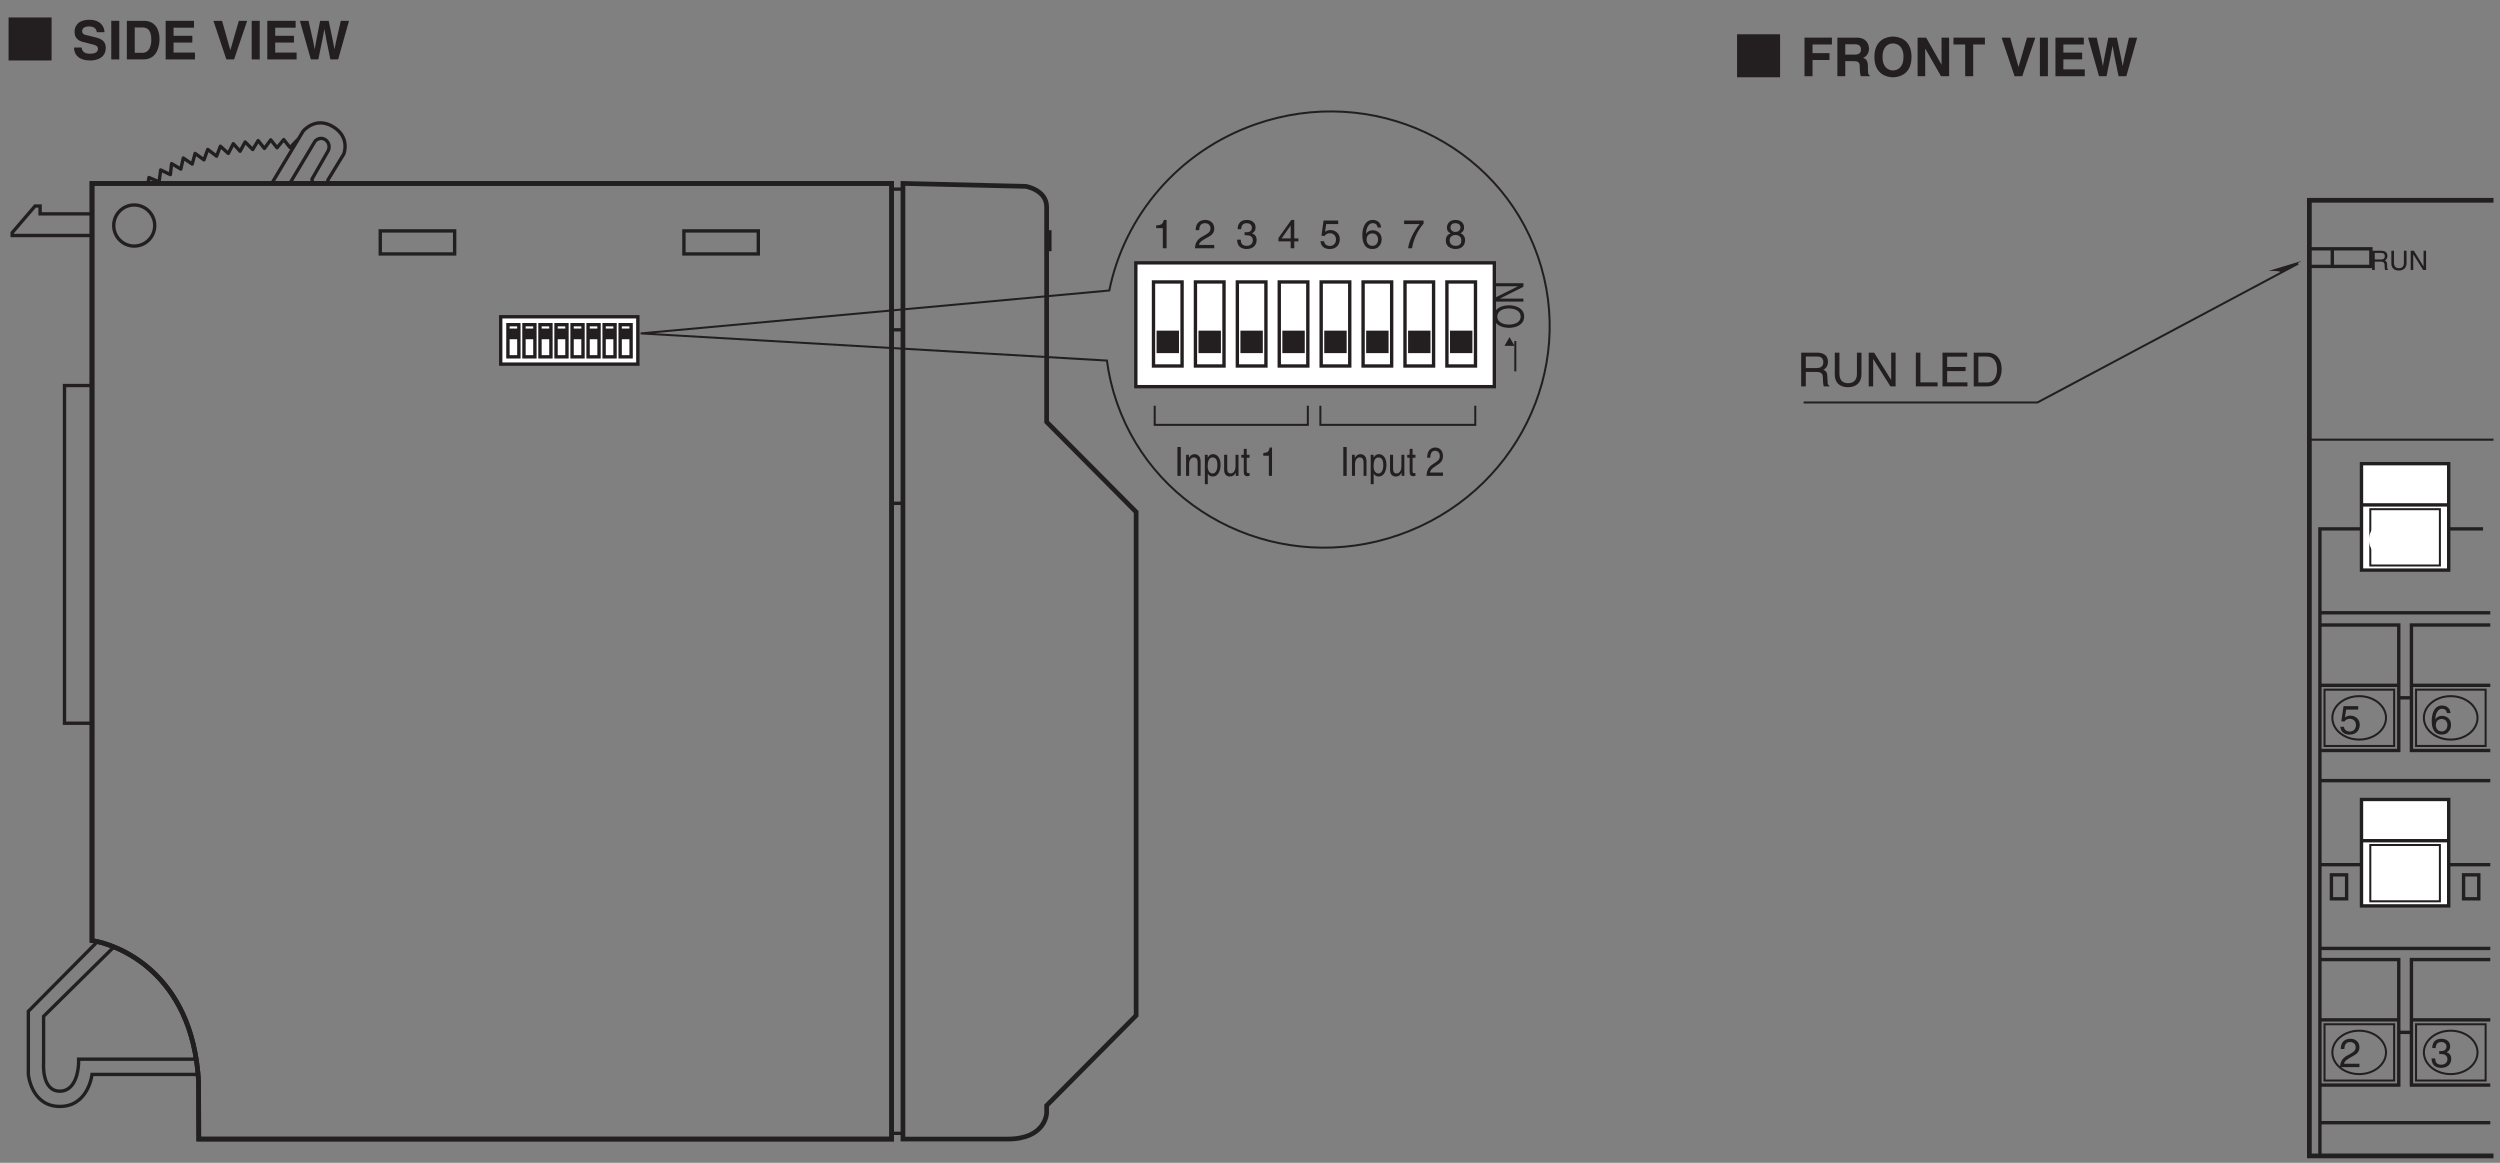 <?xml version="1.0" encoding="UTF-8"?>
<svg xmlns="http://www.w3.org/2000/svg" xmlns:xlink="http://www.w3.org/1999/xlink" width="370.51pt" height="172.33pt" viewBox="0 0 370.51 172.33" version="1.2">
<rect x="0" y="0" width="370.51" height="172.33" fill="#808080" stroke="none"/>
<defs>
<g>
<symbol overflow="visible" id="glyph0-0">
<path style="stroke:none;" d="M 0 0 L 2 0 L 2 -2.797 L 0 -2.797 Z M 1 -1.578 L 0.312 -2.594 L 1.672 -2.594 Z M 1.109 -1.391 L 1.797 -2.406 L 1.797 -0.375 Z M 0.312 -0.203 L 1 -1.219 L 1.672 -0.203 Z M 0.203 -2.406 L 0.875 -1.391 L 0.203 -0.375 Z M 0.203 -2.406 "/>
</symbol>
<symbol overflow="visible" id="glyph0-1">
<path style="stroke:none;" d="M 0.734 -1.234 L 1.672 -1.234 C 2.141 -1.234 2.188 -0.953 2.188 -0.719 C 2.188 -0.609 2.203 -0.172 2.25 0 L 2.719 0 L 2.719 -0.062 C 2.609 -0.125 2.578 -0.188 2.578 -0.344 L 2.562 -0.875 C 2.547 -1.266 2.375 -1.344 2.219 -1.406 C 2.406 -1.516 2.609 -1.672 2.609 -2.094 C 2.609 -2.703 2.141 -2.859 1.672 -2.859 L 0.344 -2.859 L 0.344 0 L 0.734 0 Z M 0.734 -2.531 L 1.703 -2.531 C 1.891 -2.531 2.219 -2.5 2.219 -2.047 C 2.219 -1.625 1.922 -1.562 1.641 -1.562 L 0.734 -1.562 Z M 0.734 -2.531 "/>
</symbol>
<symbol overflow="visible" id="glyph0-2">
<path style="stroke:none;" d="M 2.172 -2.859 L 2.172 -1.047 C 2.172 -0.438 1.781 -0.266 1.422 -0.266 C 1.078 -0.266 0.703 -0.438 0.703 -1.062 L 0.703 -2.859 L 0.312 -2.859 L 0.312 -0.953 C 0.312 -0.422 0.641 0.078 1.422 0.078 C 2.203 0.078 2.562 -0.422 2.562 -1 L 2.562 -2.859 Z M 2.172 -2.859 "/>
</symbol>
<symbol overflow="visible" id="glyph0-3">
<path style="stroke:none;" d="M 2.203 -0.547 L 2.188 -0.547 L 0.766 -2.859 L 0.297 -2.859 L 0.297 0 L 0.672 0 L 0.672 -2.312 L 0.688 -2.312 L 2.141 0 L 2.578 0 L 2.578 -2.859 L 2.203 -2.859 Z M 2.203 -0.547 "/>
</symbol>
<symbol overflow="visible" id="glyph1-0">
<path style="stroke:none;" d="M 0 0 L 2.984 0 L 2.984 -4.172 L 0 -4.172 Z M 1.5 -2.359 L 0.484 -3.875 L 2.516 -3.875 Z M 1.672 -2.094 L 2.688 -3.609 L 2.688 -0.562 Z M 0.484 -0.297 L 1.5 -1.828 L 2.516 -0.297 Z M 0.297 -3.609 L 1.312 -2.094 L 0.297 -0.562 Z M 0.297 -3.609 "/>
</symbol>
<symbol overflow="visible" id="glyph1-1">
<path style="stroke:none;" d="M 1.344 -1.938 C 1.422 -1.938 1.5 -1.938 1.578 -1.938 C 1.938 -1.938 2.562 -1.875 2.562 -1.172 C 2.562 -0.688 2.188 -0.359 1.641 -0.359 C 0.859 -0.359 0.766 -0.891 0.75 -1.281 L 0.203 -1.281 C 0.234 -0.797 0.359 -0.312 0.828 -0.078 C 1.031 0.031 1.297 0.109 1.609 0.109 C 2.688 0.109 3.125 -0.547 3.125 -1.234 C 3.125 -1.797 2.828 -2.078 2.422 -2.219 C 2.656 -2.297 2.969 -2.547 2.969 -3.094 C 2.969 -3.734 2.484 -4.203 1.656 -4.203 C 0.562 -4.203 0.312 -3.438 0.312 -2.828 L 0.812 -2.828 C 0.844 -3.109 0.891 -3.719 1.641 -3.719 C 2.266 -3.719 2.422 -3.312 2.422 -3.062 C 2.422 -2.531 2.016 -2.375 1.609 -2.375 C 1.531 -2.375 1.438 -2.375 1.344 -2.391 Z M 1.344 -1.938 "/>
</symbol>
<symbol overflow="visible" id="glyph1-2">
<path style="stroke:none;" d="M 0.797 -2.688 C 0.812 -2.984 0.844 -3.719 1.641 -3.719 C 2.25 -3.719 2.469 -3.297 2.469 -2.969 C 2.469 -2.422 2.141 -2.25 1.703 -1.984 L 1.141 -1.672 C 0.578 -1.344 0.188 -0.875 0.156 0 L 3.031 0 L 3.031 -0.5 L 0.75 -0.5 C 0.766 -0.656 0.891 -0.984 1.469 -1.297 L 1.906 -1.547 C 2.531 -1.875 3.031 -2.188 3.031 -2.938 C 3.031 -3.719 2.453 -4.203 1.719 -4.203 C 1.266 -4.203 0.266 -4.062 0.266 -2.688 Z M 0.797 -2.688 "/>
</symbol>
<symbol overflow="visible" id="glyph1-3">
<path style="stroke:none;" d="M 3.016 -3.078 C 2.953 -3.938 2.266 -4.203 1.781 -4.203 C 0.531 -4.203 0.234 -2.875 0.234 -1.953 C 0.234 -1.406 0.297 -0.891 0.547 -0.5 C 0.844 -0.031 1.312 0.109 1.641 0.109 C 2.219 0.109 2.484 -0.047 2.703 -0.297 C 2.984 -0.609 3.094 -0.906 3.094 -1.344 C 3.094 -2.344 2.297 -2.672 1.781 -2.672 C 1.203 -2.672 0.922 -2.391 0.781 -2.156 L 0.766 -2.172 C 0.766 -2.609 0.953 -3.719 1.766 -3.719 C 2.219 -3.719 2.422 -3.453 2.5 -3.078 Z M 0.844 -1.297 C 0.844 -1.781 1.125 -2.203 1.703 -2.203 C 2.359 -2.203 2.562 -1.688 2.562 -1.312 C 2.562 -0.75 2.234 -0.359 1.734 -0.359 C 1.109 -0.359 0.844 -0.844 0.844 -1.297 Z M 0.844 -1.297 "/>
</symbol>
<symbol overflow="visible" id="glyph1-4">
<path style="stroke:none;" d="M 1.062 -3.594 L 2.844 -3.594 L 2.844 -4.109 L 0.672 -4.109 L 0.344 -1.859 L 0.797 -1.828 C 1 -2.094 1.281 -2.234 1.578 -2.234 C 2.094 -2.234 2.516 -1.906 2.516 -1.297 C 2.516 -0.781 2.172 -0.344 1.625 -0.344 C 1.156 -0.344 0.797 -0.562 0.734 -1.047 L 0.188 -1.047 C 0.297 -0.109 1 0.109 1.547 0.109 C 2.859 0.109 3.078 -0.891 3.078 -1.359 C 3.078 -2.219 2.375 -2.703 1.688 -2.703 C 1.312 -2.703 1.062 -2.578 0.875 -2.438 Z M 1.062 -3.594 "/>
</symbol>
<symbol overflow="visible" id="glyph2-0">
<path style="stroke:none;" d="M 0 0 L 3.5 0 L 3.5 -4.875 L 0 -4.875 Z M 1.75 -2.75 L 0.562 -4.531 L 2.938 -4.531 Z M 1.953 -2.438 L 3.141 -4.219 L 3.141 -0.656 Z M 0.562 -0.344 L 1.75 -2.125 L 2.938 -0.344 Z M 0.344 -4.219 L 1.531 -2.438 L 0.344 -0.656 Z M 0.344 -4.219 "/>
</symbol>
<symbol overflow="visible" id="glyph2-1">
<path style="stroke:none;" d="M 1.297 -2.141 L 2.938 -2.141 C 3.75 -2.141 3.828 -1.672 3.828 -1.25 C 3.828 -1.062 3.844 -0.312 3.953 0 L 4.781 0 L 4.781 -0.109 C 4.562 -0.234 4.531 -0.328 4.531 -0.609 L 4.484 -1.516 C 4.453 -2.219 4.172 -2.344 3.891 -2.453 C 4.203 -2.641 4.578 -2.922 4.578 -3.656 C 4.578 -4.719 3.75 -5 2.938 -5 L 0.609 -5 L 0.609 0 L 1.297 0 Z M 1.297 -4.422 L 2.984 -4.422 C 3.312 -4.422 3.891 -4.359 3.891 -3.594 C 3.891 -2.844 3.359 -2.719 2.859 -2.719 L 1.297 -2.719 Z M 1.297 -4.422 "/>
</symbol>
<symbol overflow="visible" id="glyph2-2">
<path style="stroke:none;" d="M 3.828 -5 L 3.828 -1.844 C 3.828 -0.75 3.125 -0.469 2.5 -0.469 C 1.891 -0.469 1.234 -0.766 1.234 -1.859 L 1.234 -5 L 0.547 -5 L 0.547 -1.672 C 0.547 -0.734 1.125 0.125 2.484 0.125 C 3.859 0.125 4.5 -0.734 4.5 -1.75 L 4.5 -5 Z M 3.828 -5 "/>
</symbol>
<symbol overflow="visible" id="glyph2-3">
<path style="stroke:none;" d="M 3.859 -0.969 L 3.844 -0.969 L 1.328 -5 L 0.531 -5 L 0.531 0 L 1.188 0 L 1.188 -4.047 L 1.203 -4.047 L 3.75 0 L 4.516 0 L 4.516 -5 L 3.859 -5 Z M 3.859 -0.969 "/>
</symbol>
<symbol overflow="visible" id="glyph2-4">
<path style="stroke:none;" d=""/>
</symbol>
<symbol overflow="visible" id="glyph2-5">
<path style="stroke:none;" d="M 1.203 -5 L 0.531 -5 L 0.531 0 L 3.75 0 L 3.75 -0.594 L 1.203 -0.594 Z M 1.203 -5 "/>
</symbol>
<symbol overflow="visible" id="glyph2-6">
<path style="stroke:none;" d="M 4.297 -0.594 L 1.281 -0.594 L 1.281 -2.266 L 4.016 -2.266 L 4.016 -2.875 L 1.281 -2.875 L 1.281 -4.406 L 4.25 -4.406 L 4.25 -5 L 0.594 -5 L 0.594 0 L 4.297 0 Z M 4.297 -0.594 "/>
</symbol>
<symbol overflow="visible" id="glyph2-7">
<path style="stroke:none;" d="M 0.562 0 L 2.562 0 C 4.219 0 4.703 -1.453 4.703 -2.578 C 4.703 -4.016 3.906 -5 2.594 -5 L 0.562 -5 Z M 1.25 -4.422 L 2.5 -4.422 C 3.422 -4.422 4.016 -3.797 4.016 -2.531 C 4.016 -1.266 3.438 -0.578 2.562 -0.578 L 1.25 -0.578 Z M 1.25 -4.422 "/>
</symbol>
<symbol overflow="visible" id="glyph3-0">
<path style="stroke:none;" d="M 0 0 L 0 -2.391 L -4.172 -2.391 L -4.172 0 Z M -2.344 -1.188 L -3.875 -0.375 L -3.875 -2.016 Z M -2.078 -1.344 L -3.609 -2.156 L -0.562 -2.156 Z M -0.297 -0.375 L -1.812 -1.188 L -0.297 -2.016 Z M -3.609 -0.234 L -2.078 -1.047 L -0.562 -0.234 Z M -3.609 -0.234 "/>
</symbol>
<symbol overflow="visible" id="glyph3-1">
<path style="stroke:none;" d="M -2.141 -3.062 C -1.125 -3.062 -0.406 -2.609 -0.406 -1.859 C -0.406 -1.109 -1.125 -0.672 -2.141 -0.672 C -3.141 -0.672 -3.875 -1.109 -3.875 -1.859 C -3.875 -2.609 -3.141 -3.062 -2.141 -3.062 Z M -2.141 -3.531 C -3.062 -3.531 -4.391 -3.141 -4.391 -1.859 C -4.391 -0.578 -3.062 -0.188 -2.141 -0.188 C -1.219 -0.188 0.109 -0.578 0.109 -1.859 C 0.109 -3.141 -1.219 -3.531 -2.141 -3.531 Z M -2.141 -3.531 "/>
</symbol>
<symbol overflow="visible" id="glyph3-2">
<path style="stroke:none;" d="M -0.828 -2.641 L -0.828 -2.625 L -4.281 -0.906 L -4.281 -0.359 L 0 -0.359 L 0 -0.812 L -3.453 -0.812 L -3.453 -0.828 L 0 -2.562 L 0 -3.094 L -4.281 -3.094 L -4.281 -2.641 Z M -0.828 -2.641 "/>
</symbol>
<symbol overflow="visible" id="glyph4-0">
<path style="stroke:none;" d="M 0 0 L 2.969 0 L 2.969 -4.172 L 0 -4.172 Z M 1.484 -2.359 L 0.469 -3.875 L 2.5 -3.875 Z M 1.672 -2.094 L 2.672 -3.609 L 2.672 -0.562 Z M 0.469 -0.297 L 1.484 -1.828 L 2.5 -0.297 Z M 0.297 -3.609 L 1.312 -2.094 L 0.297 -0.562 Z M 0.297 -3.609 "/>
</symbol>
<symbol overflow="visible" id="glyph4-1">
<path style="stroke:none;" d="M 2.141 -4.203 L 1.719 -4.203 C 1.562 -3.516 1.281 -3.438 0.594 -3.391 L 0.594 -2.984 L 1.578 -2.984 L 1.578 0 L 2.141 0 Z M 2.141 -4.203 "/>
</symbol>
<symbol overflow="visible" id="glyph4-2">
<path style="stroke:none;" d="M 0.781 -2.688 C 0.797 -2.984 0.844 -3.719 1.625 -3.719 C 2.25 -3.719 2.453 -3.297 2.453 -2.969 C 2.453 -2.422 2.141 -2.25 1.688 -1.984 L 1.141 -1.672 C 0.578 -1.344 0.188 -0.875 0.156 0 L 3.016 0 L 3.016 -0.5 L 0.75 -0.5 C 0.766 -0.656 0.891 -0.984 1.469 -1.297 L 1.906 -1.547 C 2.531 -1.875 3.016 -2.188 3.016 -2.938 C 3.016 -3.719 2.438 -4.203 1.703 -4.203 C 1.25 -4.203 0.266 -4.062 0.266 -2.688 Z M 0.781 -2.688 "/>
</symbol>
<symbol overflow="visible" id="glyph4-3">
<path style="stroke:none;" d="M 1.328 -1.938 C 1.406 -1.938 1.5 -1.938 1.578 -1.938 C 1.922 -1.938 2.547 -1.875 2.547 -1.172 C 2.547 -0.688 2.172 -0.359 1.641 -0.359 C 0.859 -0.359 0.766 -0.891 0.75 -1.281 L 0.203 -1.281 C 0.234 -0.797 0.359 -0.312 0.828 -0.078 C 1.031 0.031 1.297 0.109 1.594 0.109 C 2.672 0.109 3.109 -0.547 3.109 -1.234 C 3.109 -1.797 2.812 -2.078 2.406 -2.219 C 2.641 -2.297 2.953 -2.547 2.953 -3.094 C 2.953 -3.734 2.469 -4.203 1.656 -4.203 C 0.547 -4.203 0.297 -3.438 0.297 -2.828 L 0.812 -2.828 C 0.844 -3.109 0.891 -3.719 1.625 -3.719 C 2.25 -3.719 2.406 -3.312 2.406 -3.062 C 2.406 -2.531 2.016 -2.375 1.609 -2.375 C 1.516 -2.375 1.422 -2.375 1.328 -2.391 Z M 1.328 -1.938 "/>
</symbol>
<symbol overflow="visible" id="glyph4-4">
<path style="stroke:none;" d="M 3.109 -1.016 L 3.109 -1.469 L 2.5 -1.469 L 2.5 -4.203 L 2.062 -4.203 L 0.156 -1.531 L 0.156 -1.016 L 1.969 -1.016 L 1.969 0 L 2.5 0 L 2.5 -1.016 Z M 1.969 -3.375 L 1.969 -1.469 L 0.625 -1.469 Z M 1.969 -3.375 "/>
</symbol>
<symbol overflow="visible" id="glyph4-5">
<path style="stroke:none;" d="M 1.047 -3.594 L 2.828 -3.594 L 2.828 -4.109 L 0.656 -4.109 L 0.344 -1.859 L 0.797 -1.828 C 1 -2.094 1.266 -2.234 1.578 -2.234 C 2.094 -2.234 2.5 -1.906 2.5 -1.297 C 2.5 -0.781 2.156 -0.344 1.625 -0.344 C 1.156 -0.344 0.781 -0.562 0.734 -1.047 L 0.188 -1.047 C 0.297 -0.109 1 0.109 1.547 0.109 C 2.844 0.109 3.062 -0.891 3.062 -1.359 C 3.062 -2.219 2.359 -2.703 1.688 -2.703 C 1.312 -2.703 1.047 -2.578 0.875 -2.438 Z M 1.047 -3.594 "/>
</symbol>
<symbol overflow="visible" id="glyph4-6">
<path style="stroke:none;" d="M 3 -3.078 C 2.938 -3.938 2.25 -4.203 1.781 -4.203 C 0.531 -4.203 0.219 -2.875 0.219 -1.953 C 0.219 -1.406 0.297 -0.891 0.547 -0.5 C 0.844 -0.031 1.297 0.109 1.625 0.109 C 2.219 0.109 2.469 -0.047 2.688 -0.297 C 2.969 -0.609 3.078 -0.906 3.078 -1.344 C 3.078 -2.344 2.281 -2.672 1.781 -2.672 C 1.203 -2.672 0.906 -2.391 0.781 -2.156 L 0.766 -2.172 C 0.766 -2.609 0.938 -3.719 1.766 -3.719 C 2.219 -3.719 2.422 -3.453 2.484 -3.078 Z M 0.844 -1.297 C 0.844 -1.781 1.125 -2.203 1.703 -2.203 C 2.344 -2.203 2.547 -1.688 2.547 -1.312 C 2.547 -0.75 2.219 -0.359 1.719 -0.359 C 1.109 -0.359 0.844 -0.844 0.844 -1.297 Z M 0.844 -1.297 "/>
</symbol>
<symbol overflow="visible" id="glyph4-7">
<path style="stroke:none;" d="M 0.219 -3.594 L 2.531 -3.594 C 1.719 -2.656 0.953 -1.156 0.812 0 L 1.391 0 C 1.703 -1.875 2.703 -3.219 3.109 -3.641 L 3.109 -4.109 L 0.219 -4.109 Z M 0.219 -3.594 "/>
</symbol>
<symbol overflow="visible" id="glyph4-8">
<path style="stroke:none;" d="M 2.922 -3.109 C 2.922 -3.609 2.562 -4.203 1.641 -4.203 C 0.641 -4.203 0.375 -3.484 0.375 -3.047 C 0.375 -2.656 0.578 -2.359 0.938 -2.219 C 0.5 -2.047 0.219 -1.719 0.219 -1.203 C 0.219 -1 0.219 -0.547 0.656 -0.203 C 0.984 0.047 1.422 0.109 1.656 0.109 C 2.656 0.109 3.078 -0.531 3.078 -1.219 C 3.078 -1.531 2.953 -2 2.391 -2.234 C 2.578 -2.328 2.922 -2.516 2.922 -3.109 Z M 1.656 -1.969 C 2.125 -1.969 2.516 -1.719 2.516 -1.156 C 2.516 -0.5 2.062 -0.359 1.672 -0.359 C 0.953 -0.359 0.781 -0.859 0.781 -1.188 C 0.781 -1.578 1.062 -1.969 1.656 -1.969 Z M 1.641 -2.422 C 1.266 -2.422 0.906 -2.672 0.906 -3.062 C 0.906 -3.344 1.047 -3.719 1.609 -3.719 C 2.219 -3.719 2.391 -3.359 2.391 -3.094 C 2.391 -2.719 2.094 -2.422 1.641 -2.422 Z M 1.641 -2.422 "/>
</symbol>
<symbol overflow="visible" id="glyph5-0">
<path style="stroke:none;" d="M 0 0 L 2.531 0 L 2.531 -4.172 L 0 -4.172 Z M 1.266 -2.359 L 0.406 -3.875 L 2.125 -3.875 Z M 1.422 -2.094 L 2.281 -3.609 L 2.281 -0.562 Z M 0.406 -0.297 L 1.266 -1.828 L 2.125 -0.297 Z M 0.25 -3.609 L 1.109 -2.094 L 0.25 -0.562 Z M 0.25 -3.609 "/>
</symbol>
<symbol overflow="visible" id="glyph5-1">
<path style="stroke:none;" d="M 0.953 -4.281 L 0.453 -4.281 L 0.453 0 L 0.953 0 Z M 0.953 -4.281 "/>
</symbol>
<symbol overflow="visible" id="glyph5-2">
<path style="stroke:none;" d="M 2.484 -2.125 C 2.484 -3.016 1.969 -3.219 1.562 -3.219 C 1.109 -3.219 0.859 -2.844 0.766 -2.688 L 0.75 -2.688 L 0.75 -3.125 L 0.328 -3.125 L 0.328 0 L 0.781 0 L 0.781 -1.703 C 0.781 -2.547 1.219 -2.734 1.469 -2.734 C 1.906 -2.734 2.047 -2.469 2.047 -1.922 L 2.047 0 L 2.484 0 Z M 2.484 -2.125 "/>
</symbol>
<symbol overflow="visible" id="glyph5-3">
<path style="stroke:none;" d="M 0.719 -1.422 C 0.719 -1.922 0.797 -2.734 1.438 -2.734 C 2.125 -2.734 2.156 -1.969 2.156 -1.562 C 2.156 -0.891 1.922 -0.359 1.438 -0.359 C 1.156 -0.359 0.719 -0.578 0.719 -1.422 Z M 0.297 1.234 L 0.734 1.234 L 0.734 -0.328 L 0.75 -0.328 C 0.859 -0.109 1.094 0.094 1.453 0.094 C 2.359 0.094 2.625 -0.906 2.625 -1.656 C 2.625 -2.531 2.219 -3.219 1.516 -3.219 C 1.031 -3.219 0.828 -2.859 0.719 -2.688 L 0.719 -3.125 L 0.297 -3.125 Z M 0.297 1.234 "/>
</symbol>
<symbol overflow="visible" id="glyph5-4">
<path style="stroke:none;" d="M 2.469 0 L 2.469 -3.125 L 2.031 -3.125 L 2.031 -1.406 C 2.031 -0.953 1.859 -0.359 1.297 -0.359 C 1.016 -0.359 0.797 -0.531 0.797 -1.047 L 0.797 -3.125 L 0.344 -3.125 L 0.344 -0.875 C 0.344 -0.125 0.812 0.094 1.203 0.094 C 1.625 0.094 1.859 -0.094 2.047 -0.469 L 2.062 -0.453 L 2.062 0 Z M 2.469 0 "/>
</symbol>
<symbol overflow="visible" id="glyph5-5">
<path style="stroke:none;" d="M 1.297 -2.688 L 1.297 -3.125 L 0.875 -3.125 L 0.875 -4 L 0.438 -4 L 0.438 -3.125 L 0.078 -3.125 L 0.078 -2.688 L 0.438 -2.688 L 0.438 -0.625 C 0.438 -0.25 0.531 0.047 0.969 0.047 C 1.016 0.047 1.141 0.016 1.297 0 L 1.297 -0.406 L 1.141 -0.406 C 1.047 -0.406 0.875 -0.406 0.875 -0.656 L 0.875 -2.688 Z M 1.297 -2.688 "/>
</symbol>
<symbol overflow="visible" id="glyph5-6">
<path style="stroke:none;" d=""/>
</symbol>
<symbol overflow="visible" id="glyph5-7">
<path style="stroke:none;" d="M 1.812 -4.203 L 1.469 -4.203 C 1.328 -3.516 1.094 -3.438 0.516 -3.391 L 0.516 -2.984 L 1.344 -2.984 L 1.344 0 L 1.812 0 Z M 1.812 -4.203 "/>
</symbol>
<symbol overflow="visible" id="glyph5-8">
<path style="stroke:none;" d="M 0.672 -2.688 C 0.688 -2.984 0.719 -3.719 1.391 -3.719 C 1.906 -3.719 2.094 -3.297 2.094 -2.969 C 2.094 -2.422 1.812 -2.25 1.438 -1.984 L 0.969 -1.672 C 0.484 -1.344 0.156 -0.875 0.125 0 L 2.562 0 L 2.562 -0.5 L 0.641 -0.5 C 0.656 -0.656 0.766 -0.984 1.25 -1.297 L 1.609 -1.547 C 2.141 -1.875 2.562 -2.188 2.562 -2.938 C 2.562 -3.719 2.078 -4.203 1.453 -4.203 C 1.062 -4.203 0.219 -4.062 0.219 -2.688 Z M 0.672 -2.688 "/>
</symbol>
<symbol overflow="visible" id="glyph6-0">
<path style="stroke:none;" d="M 0.797 0.953 L 7.172 0.953 L 7.172 -7.016 L 0.797 -7.016 Z M 3.984 -3.359 L 1.453 -6.609 L 6.516 -6.609 Z M 4.234 -3.031 L 6.766 -6.281 L 6.766 0.234 Z M 1.453 0.562 L 3.984 -2.703 L 6.516 0.562 Z M 1.188 -6.281 L 3.734 -3.031 L 1.188 0.234 Z M 1.188 -6.281 "/>
</symbol>
<symbol overflow="visible" id="glyph6-1">
<path style="stroke:none;" d="M 0.797 0.156 L 7.172 0.156 L 7.172 -6.219 L 0.797 -6.219 Z M 0.797 0.156 "/>
</symbol>
<symbol overflow="visible" id="glyph7-0">
<path style="stroke:none;" d="M 0 0 L 3.984 0 L 3.984 -5.578 L 0 -5.578 Z M 1.984 -3.141 L 0.641 -5.172 L 3.344 -5.172 Z M 2.234 -2.781 L 3.578 -4.828 L 3.578 -0.75 Z M 0.641 -0.391 L 1.984 -2.438 L 3.344 -0.391 Z M 0.391 -4.828 L 1.75 -2.781 L 0.391 -0.75 Z M 0.391 -4.828 "/>
</symbol>
<symbol overflow="visible" id="glyph7-1">
<path style="stroke:none;" d=""/>
</symbol>
<symbol overflow="visible" id="glyph7-2">
<path style="stroke:none;" d="M 0.312 -1.766 C 0.312 -1.047 0.672 0.156 2.75 0.156 C 3.266 0.156 5.016 0 5.016 -1.719 C 5.016 -2.75 4.297 -3.062 3.516 -3.266 L 2.125 -3.609 C 1.875 -3.656 1.516 -3.75 1.516 -4.203 C 1.516 -4.719 2.062 -4.891 2.516 -4.891 C 3.547 -4.891 3.656 -4.281 3.688 -4.031 L 4.828 -4.031 C 4.828 -4.719 4.344 -5.875 2.594 -5.875 C 0.734 -5.875 0.391 -4.75 0.391 -4.109 C 0.391 -2.859 1.297 -2.641 2.219 -2.438 L 2.828 -2.281 C 3.438 -2.141 3.859 -2.031 3.859 -1.578 C 3.859 -0.969 3.234 -0.844 2.672 -0.844 C 1.625 -0.844 1.469 -1.438 1.453 -1.766 Z M 0.312 -1.766 "/>
</symbol>
<symbol overflow="visible" id="glyph7-3">
<path style="stroke:none;" d="M 1.703 -5.719 L 0.516 -5.719 L 0.516 0 L 1.703 0 Z M 1.703 -5.719 "/>
</symbol>
<symbol overflow="visible" id="glyph7-4">
<path style="stroke:none;" d="M 0.609 0 L 3.078 0 C 4.969 0 5.453 -1.766 5.453 -3 C 5.453 -4.078 5.062 -5.719 3.125 -5.719 L 0.609 -5.719 Z M 1.781 -4.734 L 2.922 -4.734 C 3.438 -4.734 4.234 -4.594 4.234 -2.906 C 4.234 -1.969 3.906 -0.984 2.938 -0.984 L 1.781 -0.984 Z M 1.781 -4.734 "/>
</symbol>
<symbol overflow="visible" id="glyph7-5">
<path style="stroke:none;" d="M 4.812 -5.719 L 0.609 -5.719 L 0.609 0 L 4.953 0 L 4.953 -1.016 L 1.781 -1.016 L 1.781 -2.5 L 4.562 -2.5 L 4.562 -3.5 L 1.781 -3.5 L 1.781 -4.703 L 4.812 -4.703 Z M 4.812 -5.719 "/>
</symbol>
<symbol overflow="visible" id="glyph7-6">
<path style="stroke:none;" d="M 2.672 -1.391 L 2.656 -1.391 L 1.438 -5.719 L 0.156 -5.719 L 2.078 0 L 3.219 0 L 5.156 -5.719 L 3.922 -5.719 Z M 2.672 -1.391 "/>
</symbol>
<symbol overflow="visible" id="glyph7-7">
<path style="stroke:none;" d="M 1.75 0 L 2.859 0 C 3.469 -2.953 3.562 -3.359 3.75 -4.469 L 3.766 -4.469 C 3.953 -3.359 4.062 -2.812 4.641 0 L 5.797 0 L 7.406 -5.719 L 6.188 -5.719 C 5.453 -2.578 5.359 -2.078 5.266 -1.531 L 5.25 -1.531 C 5.109 -2.281 5.062 -2.578 4.391 -5.719 L 3.125 -5.719 C 2.516 -2.719 2.438 -2.141 2.328 -1.531 L 2.312 -1.531 C 2.203 -2.188 2.141 -2.594 1.406 -5.719 L 0.125 -5.719 Z M 1.75 0 "/>
</symbol>
<symbol overflow="visible" id="glyph7-8">
<path style="stroke:none;" d="M 1.797 -2.406 L 4.312 -2.406 L 4.312 -3.422 L 1.797 -3.422 L 1.797 -4.703 L 4.672 -4.703 L 4.672 -5.719 L 0.609 -5.719 L 0.609 0 L 1.797 0 Z M 1.797 -2.406 "/>
</symbol>
<symbol overflow="visible" id="glyph7-9">
<path style="stroke:none;" d="M 0.609 0 L 1.781 0 L 1.781 -2.234 L 3.016 -2.234 C 3.891 -2.234 3.938 -1.938 3.938 -1.156 C 3.938 -0.562 4 -0.266 4.078 0 L 5.391 0 L 5.391 -0.156 C 5.141 -0.25 5.141 -0.453 5.141 -1.297 C 5.141 -2.359 4.891 -2.531 4.422 -2.734 C 4.984 -2.938 5.297 -3.469 5.297 -4.109 C 5.297 -4.594 5.016 -5.719 3.5 -5.719 L 0.609 -5.719 Z M 1.781 -3.203 L 1.781 -4.734 L 3.266 -4.734 C 3.969 -4.734 4.109 -4.281 4.109 -3.984 C 4.109 -3.422 3.797 -3.203 3.172 -3.203 Z M 1.781 -3.203 "/>
</symbol>
<symbol overflow="visible" id="glyph7-10">
<path style="stroke:none;" d="M 0.344 -2.859 C 0.344 -0.172 2.344 0.156 3.094 0.156 C 3.859 0.156 5.844 -0.172 5.844 -2.859 C 5.844 -5.547 3.859 -5.875 3.094 -5.875 C 2.344 -5.875 0.344 -5.547 0.344 -2.859 Z M 1.547 -2.859 C 1.547 -4.469 2.453 -4.859 3.094 -4.859 C 3.75 -4.859 4.656 -4.469 4.656 -2.859 C 4.656 -1.266 3.75 -0.859 3.094 -0.859 C 2.453 -0.859 1.547 -1.266 1.547 -2.859 Z M 1.547 -2.859 "/>
</symbol>
<symbol overflow="visible" id="glyph7-11">
<path style="stroke:none;" d="M 4.094 -1.734 L 4.078 -1.734 L 1.812 -5.719 L 0.547 -5.719 L 0.547 0 L 1.672 0 L 1.672 -4.078 L 1.688 -4.078 L 4.016 0 L 5.219 0 L 5.219 -5.719 L 4.094 -5.719 Z M 4.094 -1.734 "/>
</symbol>
<symbol overflow="visible" id="glyph7-12">
<path style="stroke:none;" d="M 3.031 -4.703 L 4.766 -4.703 L 4.766 -5.719 L 0.109 -5.719 L 0.109 -4.703 L 1.844 -4.703 L 1.844 0 L 3.031 0 Z M 3.031 -4.703 "/>
</symbol>
<symbol overflow="visible" id="glyph8-0">
<path style="stroke:none;" d="M 0 0 L 3.984 0 L 3.984 -5.578 L 0 -5.578 Z M 1.984 -3.141 L 0.641 -5.172 L 3.344 -5.172 Z M 2.234 -2.781 L 3.578 -4.828 L 3.578 -0.75 Z M 0.641 -0.391 L 1.984 -2.438 L 3.344 -0.391 Z M 0.391 -4.828 L 1.75 -2.781 L 0.391 -0.75 Z M 0.391 -4.828 "/>
</symbol>
<symbol overflow="visible" id="glyph8-1">
<path style="stroke:none;" d=""/>
</symbol>
</g>
<clipPath id="clip1">
  <path d="M 342 78 L 368 78 L 368 171.664 L 342 171.664 Z M 342 78 "/>
</clipPath>
<clipPath id="clip2">
  <path d="M 340 29 L 369.547 29 L 369.547 171.664 L 340 171.664 Z M 340 29 "/>
</clipPath>
<clipPath id="clip3">
  <path d="M 340 65 L 369.547 65 L 369.547 167 L 340 167 Z M 340 65 "/>
</clipPath>
<clipPath id="clip4">
  <path d="M 9 23 L 136 23 L 136 171.664 L 9 171.664 Z M 9 23 "/>
</clipPath>
<clipPath id="clip5">
  <path d="M 0.473 15 L 54 15 L 54 111 L 0.473 111 Z M 0.473 15 "/>
</clipPath>
<clipPath id="clip6">
  <path d="M 9 23 L 172 23 L 172 171.664 L 9 171.664 Z M 9 23 "/>
</clipPath>
</defs>
<g id="surface1">
<path style="fill:none;stroke-width:5;stroke-linecap:butt;stroke-linejoin:miter;stroke:rgb(13.55%,12.456%,12.99%);stroke-opacity:1;stroke-miterlimit:4;" d="M 3417.839 1321.784 L 3509.051 1321.784 L 3509.051 1347.901 L 3417.839 1347.901 Z M 3451.837 1321.784 L 3451.837 1347.901 " transform="matrix(0.1,0,0,-0.1,0.473,171.663)"/>
<g style="fill:rgb(13.73%,12.16%,12.549%);fill-opacity:1;">
  <use xlink:href="#glyph0-1" x="351.214" y="40.018"/>
  <use xlink:href="#glyph0-2" x="354.096" y="40.018"/>
  <use xlink:href="#glyph0-3" x="356.978" y="40.018"/>
</g>
<g clip-path="url(#clip1)" clip-rule="nonzero">
<path style="fill:none;stroke-width:5;stroke-linecap:butt;stroke-linejoin:miter;stroke:rgb(13.55%,12.456%,12.99%);stroke-opacity:1;stroke-miterlimit:4;" d="M 3685.947 3.515 L 3685.947 932.817 L 3433.485 932.817 L 3433.485 3.515 " transform="matrix(0.1,0,0,-0.1,0.473,171.663)"/>
</g>
<path style="fill-rule:nonzero;fill:rgb(100%,100%,100%);fill-opacity:1;stroke-width:5;stroke-linecap:butt;stroke-linejoin:miter;stroke:rgb(13.55%,12.456%,12.99%);stroke-opacity:1;stroke-miterlimit:4;" d="M 3495.091 871.721 L 3624.341 871.721 L 3624.341 1029.441 L 3495.091 1029.441 Z M 3495.091 871.721 " transform="matrix(0.1,0,0,-0.1,0.473,171.663)"/>
<path style="fill:none;stroke-width:5;stroke-linecap:butt;stroke-linejoin:miter;stroke:rgb(13.55%,12.456%,12.99%);stroke-opacity:1;stroke-miterlimit:4;" d="M 3624.341 968.345 L 3495.091 968.345 " transform="matrix(0.1,0,0,-0.1,0.473,171.663)"/>
<path style="fill:none;stroke-width:3;stroke-linecap:butt;stroke-linejoin:miter;stroke:rgb(13.73%,12.16%,12.549%);stroke-opacity:1;stroke-miterlimit:4;" d="M 3508.149 878.544 L 3611.283 878.544 L 3611.283 961.992 L 3508.149 961.992 Z M 3508.149 878.544 " transform="matrix(0.1,0,0,-0.1,0.473,171.663)"/>
<path style=" stroke:none;fill-rule:nonzero;fill:rgb(100%,100%,100%);fill-opacity:1;" d="M 355.043 76.789 C 352.855 76.789 351.086 78.227 351.086 79.992 C 351.086 81.766 352.855 83.199 355.043 83.199 C 357.23 83.199 359.004 81.766 359.004 79.992 C 359.004 78.227 357.23 76.789 355.043 76.789 "/>
<g clip-path="url(#clip2)" clip-rule="nonzero">
<path style="fill:none;stroke-width:7;stroke-linecap:butt;stroke-linejoin:miter;stroke:rgb(13.55%,12.456%,12.99%);stroke-opacity:1;stroke-miterlimit:4;" d="M 3417.839 3.515 L 3701.555 3.515 L 3701.555 1419.742 L 3417.839 1419.742 Z M 3417.839 3.515 " transform="matrix(0.1,0,0,-0.1,0.473,171.663)"/>
</g>
<g clip-path="url(#clip3)" clip-rule="nonzero">
<path style="fill:none;stroke-width:5;stroke-linecap:butt;stroke-linejoin:miter;stroke:rgb(13.55%,12.456%,12.99%);stroke-opacity:1;stroke-miterlimit:4;" d="M 3701.555 1065.95 L 3417.839 1065.95 M 3685.947 808.468 L 3433.485 808.468 M 3685.947 559.731 L 3433.485 559.731 M 3685.947 435.147 L 3433.485 435.147 M 3685.947 311.034 L 3433.485 311.034 M 3569.088 186.646 L 3550.344 186.646 M 3433.485 52.768 L 3685.947 52.768 " transform="matrix(0.1,0,0,-0.1,0.473,171.663)"/>
</g>
<path style="fill:none;stroke-width:5;stroke-linecap:butt;stroke-linejoin:miter;stroke:rgb(13.55%,12.456%,12.99%);stroke-opacity:1;stroke-miterlimit:4;" d="M 3685.947 700.981 L 3569.088 700.981 " transform="matrix(0.1,0,0,-0.1,0.473,171.663)"/>
<path style="fill:none;stroke-width:5;stroke-linecap:butt;stroke-linejoin:miter;stroke:rgb(13.55%,12.456%,12.99%);stroke-opacity:1;stroke-miterlimit:4;" d="M 3550.344 700.981 L 3433.485 700.981 " transform="matrix(0.1,0,0,-0.1,0.473,171.663)"/>
<path style="fill-rule:nonzero;fill:rgb(100%,100%,100%);fill-opacity:1;stroke-width:5;stroke-linecap:butt;stroke-linejoin:miter;stroke:rgb(13.55%,12.456%,12.99%);stroke-opacity:1;stroke-miterlimit:4;" d="M 3495.091 374.051 L 3624.341 374.051 L 3624.341 531.771 L 3495.091 531.771 Z M 3495.091 374.051 " transform="matrix(0.1,0,0,-0.1,0.473,171.663)"/>
<path style="fill:none;stroke-width:5;stroke-linecap:butt;stroke-linejoin:miter;stroke:rgb(13.55%,12.456%,12.99%);stroke-opacity:1;stroke-miterlimit:4;" d="M 3624.341 470.675 L 3495.091 470.675 " transform="matrix(0.1,0,0,-0.1,0.473,171.663)"/>
<path style="fill:none;stroke-width:5;stroke-linecap:butt;stroke-linejoin:miter;stroke:rgb(13.55%,12.456%,12.99%);stroke-opacity:1;stroke-miterlimit:4;" d="M 3433.485 108.491 L 3550.344 108.491 L 3550.344 294.524 L 3433.485 294.524 M 3685.947 108.491 L 3569.088 108.491 L 3569.088 294.524 L 3685.947 294.524 M 3569.088 682.472 L 3550.344 682.472 M 3433.485 604.357 L 3550.344 604.357 L 3550.344 790.351 L 3433.485 790.351 M 3685.947 604.357 L 3569.088 604.357 L 3569.088 790.351 L 3685.947 790.351 M 3646.38 384.561 L 3668.928 384.561 L 3668.928 420.089 L 3646.38 420.089 Z M 3450.504 384.561 L 3473.052 384.561 L 3473.052 420.089 L 3450.504 420.089 Z M 3450.504 384.561 " transform="matrix(0.1,0,0,-0.1,0.473,171.663)"/>
<path style="fill:none;stroke-width:5;stroke-linecap:butt;stroke-linejoin:miter;stroke:rgb(13.55%,12.456%,12.99%);stroke-opacity:1;stroke-miterlimit:4;" d="M 3685.986 205.155 L 3569.088 205.155 " transform="matrix(0.1,0,0,-0.1,0.473,171.663)"/>
<path style="fill:none;stroke-width:5;stroke-linecap:butt;stroke-linejoin:miter;stroke:rgb(13.55%,12.456%,12.99%);stroke-opacity:1;stroke-miterlimit:4;" d="M 3550.344 205.155 L 3433.485 205.155 " transform="matrix(0.1,0,0,-0.1,0.473,171.663)"/>
<path style="fill:none;stroke-width:3;stroke-linecap:butt;stroke-linejoin:miter;stroke:rgb(13.73%,12.16%,12.549%);stroke-opacity:1;stroke-miterlimit:4;" d="M 3627.283 189.077 C 3605.322 189.077 3587.558 174.685 3587.558 156.921 C 3587.558 139.157 3605.322 124.765 3627.283 124.765 C 3649.282 124.765 3667.046 139.157 3667.046 156.921 C 3667.046 174.685 3649.282 189.077 3627.283 189.077 Z M 3627.283 189.077 " transform="matrix(0.1,0,0,-0.1,0.473,171.663)"/>
<g style="fill:rgb(13.55%,12.456%,12.99%);fill-opacity:1;">
  <use xlink:href="#glyph1-1" x="360.157" y="158.153"/>
</g>
<path style="fill:none;stroke-width:3;stroke-linecap:butt;stroke-linejoin:miter;stroke:rgb(13.73%,12.16%,12.549%);stroke-opacity:1;stroke-miterlimit:4;" d="M 3575.951 115.236 L 3679.085 115.236 L 3679.085 198.645 L 3575.951 198.645 Z M 3491.679 189.077 C 3469.719 189.077 3451.916 174.685 3451.916 156.921 C 3451.916 139.157 3469.719 124.765 3491.679 124.765 C 3513.639 124.765 3531.443 139.157 3531.443 156.921 C 3531.443 174.685 3513.639 189.077 3491.679 189.077 Z M 3491.679 189.077 " transform="matrix(0.1,0,0,-0.1,0.473,171.663)"/>
<g style="fill:rgb(13.55%,12.456%,12.99%);fill-opacity:1;">
  <use xlink:href="#glyph1-2" x="346.648" y="158.153"/>
</g>
<path style="fill:none;stroke-width:3;stroke-linecap:butt;stroke-linejoin:miter;stroke:rgb(13.73%,12.16%,12.549%);stroke-opacity:1;stroke-miterlimit:4;" d="M 3440.308 115.236 L 3543.481 115.236 L 3543.481 198.645 L 3440.308 198.645 Z M 3440.308 115.236 " transform="matrix(0.1,0,0,-0.1,0.473,171.663)"/>
<path style="fill:none;stroke-width:3;stroke-linecap:butt;stroke-linejoin:miter;stroke:rgb(13.73%,12.16%,12.549%);stroke-opacity:1;stroke-miterlimit:4;" d="M 3508.149 380.874 L 3611.283 380.874 L 3611.283 464.323 L 3508.149 464.323 Z M 3627.283 684.903 C 3605.322 684.903 3587.558 670.512 3587.558 652.748 C 3587.558 634.984 3605.322 620.553 3627.283 620.553 C 3649.282 620.553 3667.046 634.984 3667.046 652.748 C 3667.046 670.512 3649.282 684.903 3627.283 684.903 Z M 3627.283 684.903 " transform="matrix(0.1,0,0,-0.1,0.473,171.663)"/>
<g style="fill:rgb(13.55%,12.456%,12.99%);fill-opacity:1;">
  <use xlink:href="#glyph1-3" x="360.157" y="108.762"/>
</g>
<path style="fill:none;stroke-width:3;stroke-linecap:butt;stroke-linejoin:miter;stroke:rgb(13.73%,12.16%,12.549%);stroke-opacity:1;stroke-miterlimit:4;" d="M 3575.951 611.063 L 3679.085 611.063 L 3679.085 694.511 L 3575.951 694.511 Z M 3491.679 684.903 C 3469.719 684.903 3451.916 670.512 3451.916 652.748 C 3451.916 634.984 3469.719 620.553 3491.679 620.553 C 3513.639 620.553 3531.443 634.984 3531.443 652.748 C 3531.443 670.512 3513.639 684.903 3491.679 684.903 Z M 3491.679 684.903 " transform="matrix(0.1,0,0,-0.1,0.473,171.663)"/>
<g style="fill:rgb(13.55%,12.456%,12.99%);fill-opacity:1;">
  <use xlink:href="#glyph1-4" x="346.648" y="108.762"/>
</g>
<path style="fill:none;stroke-width:3;stroke-linecap:butt;stroke-linejoin:miter;stroke:rgb(13.73%,12.16%,12.549%);stroke-opacity:1;stroke-miterlimit:4;" d="M 3440.308 611.063 L 3543.481 611.063 L 3543.481 694.511 L 3440.308 694.511 Z M 3440.308 611.063 " transform="matrix(0.1,0,0,-0.1,0.473,171.663)"/>
<path style=" stroke:none;fill-rule:nonzero;fill:rgb(13.73%,12.16%,12.549%);fill-opacity:1;" d="M 338.113 40.43 C 337.945 40.164 337.363 40.152 336.238 40.141 L 341.094 38.672 L 338.113 40.43 "/>
<path style="fill:none;stroke-width:3;stroke-linecap:butt;stroke-linejoin:miter;stroke:rgb(13.73%,12.16%,12.549%);stroke-opacity:1;stroke-miterlimit:4;" d="M 3401.251 1325.98 L 3014.832 1120.144 L 2668.256 1120.144 " transform="matrix(0.1,0,0,-0.1,0.473,171.663)"/>
<g style="fill:rgb(13.73%,12.16%,12.549%);fill-opacity:1;">
  <use xlink:href="#glyph2-1" x="266.333" y="57.264"/>
  <use xlink:href="#glyph2-2" x="271.377" y="57.264"/>
  <use xlink:href="#glyph2-3" x="276.421" y="57.264"/>
  <use xlink:href="#glyph2-4" x="281.465" y="57.264"/>
</g>
<g style="fill:rgb(13.73%,12.16%,12.549%);fill-opacity:1;">
  <use xlink:href="#glyph2-5" x="283.407" y="57.264"/>
</g>
<g style="fill:rgb(13.73%,12.16%,12.549%);fill-opacity:1;">
  <use xlink:href="#glyph2-6" x="287.291" y="57.264"/>
</g>
<g style="fill:rgb(13.73%,12.16%,12.549%);fill-opacity:1;">
  <use xlink:href="#glyph2-7" x="291.951" y="57.264"/>
</g>
<g clip-path="url(#clip4)" clip-rule="nonzero">
<path style="fill:none;stroke-width:6.98;stroke-linecap:butt;stroke-linejoin:miter;stroke:rgb(13.55%,12.456%,12.99%);stroke-opacity:1;stroke-miterlimit:4;" d="M 289.63 113.001 C 280.807 277.545 166.457 317.543 131.635 322.72 L 131.635 1444.8 L 1316.693 1444.8 L 1316.693 28.494 L 289.865 28.494 C 289.865 28.494 289.551 114.609 289.63 113.001 Z M 289.63 113.001 " transform="matrix(0.1,0,0,-0.1,0.473,171.663)"/>
</g>
<g clip-path="url(#clip5)" clip-rule="nonzero">
<path style="fill:none;stroke-width:4.99;stroke-linecap:butt;stroke-linejoin:miter;stroke:rgb(13.73%,12.16%,12.549%);stroke-opacity:1;stroke-miterlimit:4;" d="M 131.635 1367.626 L 13.325 1367.626 L 13.325 1371.782 L 47.246 1411.31 L 54.696 1411.31 L 54.696 1399.664 L 131.635 1399.664 M 90.852 1145.241 L 131.635 1145.241 L 131.635 644.748 L 90.852 644.748 Z M 194.182 1351.94 C 177.398 1351.94 163.83 1365.587 163.83 1382.409 C 163.83 1399.193 177.398 1412.84 194.182 1412.84 C 210.966 1412.84 224.573 1399.193 224.573 1382.409 C 224.573 1365.587 210.966 1351.94 194.182 1351.94 Z M 398.371 1445.427 L 444.448 1522.169 C 444.448 1522.169 462.487 1544.639 488.643 1529.032 C 514.799 1513.425 504.838 1488.484 504.838 1488.484 L 481.192 1449.78 L 481.819 1444.8 M 425.155 1445.427 L 462.487 1507.856 C 462.487 1507.856 469.977 1515.307 478.094 1509.072 C 486.172 1502.837 481.819 1493.465 481.819 1493.465 L 457.546 1451.035 L 458.761 1444.8 " transform="matrix(0.1,0,0,-0.1,0.473,171.663)"/>
</g>
<path style="fill:none;stroke-width:4.99;stroke-linecap:butt;stroke-linejoin:round;stroke:rgb(13.55%,12.456%,12.99%);stroke-opacity:1;stroke-miterlimit:4;" d="M 435.743 1509.072 C 436.37 1509.699 425.155 1497.857 425.155 1497.857 L 415.822 1509.739 L 405.861 1497.661 L 396.528 1509.386 L 387.156 1496.641 L 377.862 1508.288 L 369.784 1494.994 L 358.569 1506.248 L 351.118 1492.445 L 341.04 1503.66 L 333.628 1489.229 L 321.903 1499.935 L 316.256 1485.19 L 303.159 1495.19 L 297.551 1479.74 L 284.414 1489.229 L 280.14 1473.465 L 266.925 1482.445 L 263.278 1466.054 L 249.592 1474.132 L 247.749 1457.858 L 233.396 1464.76 L 231.044 1447.113 L 215.985 1453.544 L 214.73 1444.8 " transform="matrix(0.1,0,0,-0.1,0.473,171.663)"/>
<path style="fill:none;stroke-width:4.99;stroke-linecap:butt;stroke-linejoin:miter;stroke:rgb(13.55%,12.456%,12.99%);stroke-opacity:1;stroke-miterlimit:4;" d="M 1334.144 37.004 L 1316.693 37.004 M 1334.144 1436.329 L 1316.693 1436.329 M 1334.144 1227.866 L 1316.693 1227.866 M 1334.144 970.737 L 1316.693 970.737 M 1546.411 1372.959 L 1551.195 1372.959 L 1551.195 1346.803 L 1546.411 1346.803 Z M 1008.861 1374.449 L 1119.131 1374.449 L 1119.131 1340.293 L 1008.861 1340.293 Z M 558.836 1374.449 L 669.068 1374.449 L 669.068 1340.293 L 558.836 1340.293 Z M 138.772 320.21 L 37.285 217.86 L 37.285 124.256 C 37.285 124.256 41.56 76.845 83.99 76.845 C 126.38 76.845 131.635 124.256 131.635 124.256 L 289.434 124.256 M 163.124 312.289 L 59.873 210.37 L 59.873 141.275 C 59.873 141.275 56.5 99.472 83.99 99.472 C 111.44 99.472 111.753 141.275 111.753 141.275 L 111.753 146.922 L 283.277 146.922 " transform="matrix(0.1,0,0,-0.1,0.473,171.663)"/>
<g clip-path="url(#clip6)" clip-rule="nonzero">
<path style="fill:none;stroke-width:6.98;stroke-linecap:butt;stroke-linejoin:miter;stroke:rgb(13.55%,12.456%,12.99%);stroke-opacity:1;stroke-miterlimit:4;" d="M 1488.531 28.494 C 1545.156 28.494 1546.411 66.846 1546.411 66.846 L 1546.411 78.14 L 1679.073 211.664 L 1679.073 957.835 L 1546.411 1091.36 C 1546.411 1091.36 1546.411 1384.253 1546.411 1409.86 C 1546.411 1435.427 1515.314 1440.447 1515.314 1440.447 L 1333.477 1444.8 L 1333.477 28.494 Z M 289.63 113.04 C 280.807 277.545 166.457 317.543 131.635 322.72 L 131.635 1444.8 L 1316.693 1444.8 L 1316.693 28.494 L 289.865 28.494 C 289.865 28.494 289.551 114.609 289.63 113.04 Z M 289.63 113.04 " transform="matrix(0.1,0,0,-0.1,0.473,171.663)"/>
</g>
<path style="fill-rule:nonzero;fill:rgb(100%,100%,100%);fill-opacity:1;stroke-width:4.99;stroke-linecap:butt;stroke-linejoin:miter;stroke:rgb(13.73%,12.16%,12.549%);stroke-opacity:1;stroke-miterlimit:4;" d="M 737.34 1176.965 L 940.588 1176.965 L 940.588 1247.159 L 737.34 1247.159 Z M 737.34 1176.965 " transform="matrix(0.1,0,0,-0.1,0.473,171.663)"/>
<path style="fill-rule:nonzero;fill:rgb(100%,100%,100%);fill-opacity:1;stroke-width:4.99;stroke-linecap:butt;stroke-linejoin:miter;stroke:rgb(13.73%,12.16%,12.549%);stroke-opacity:1;stroke-miterlimit:4;" d="M 748.046 1187.789 L 764.241 1187.789 L 764.241 1235.434 L 748.046 1235.434 Z M 748.046 1187.789 " transform="matrix(0.1,0,0,-0.1,0.473,171.663)"/>
<path style="fill-rule:nonzero;fill:rgb(13.73%,12.16%,12.549%);fill-opacity:1;stroke-width:4.99;stroke-linecap:butt;stroke-linejoin:miter;stroke:rgb(13.73%,12.16%,12.549%);stroke-opacity:1;stroke-miterlimit:4;" d="M 750.712 1216.376 L 761.536 1216.376 L 761.536 1227.199 L 750.712 1227.199 Z M 750.712 1216.376 " transform="matrix(0.1,0,0,-0.1,0.473,171.663)"/>
<path style="fill-rule:nonzero;fill:rgb(100%,100%,100%);fill-opacity:1;stroke-width:4.99;stroke-linecap:butt;stroke-linejoin:miter;stroke:rgb(13.73%,12.16%,12.549%);stroke-opacity:1;stroke-miterlimit:4;" d="M 771.81 1187.789 L 788.005 1187.789 L 788.005 1235.434 L 771.81 1235.434 Z M 771.81 1187.789 " transform="matrix(0.1,0,0,-0.1,0.473,171.663)"/>
<path style="fill-rule:nonzero;fill:rgb(13.73%,12.16%,12.549%);fill-opacity:1;stroke-width:4.99;stroke-linecap:butt;stroke-linejoin:miter;stroke:rgb(13.73%,12.16%,12.549%);stroke-opacity:1;stroke-miterlimit:4;" d="M 774.515 1216.376 L 785.299 1216.376 L 785.299 1227.199 L 774.515 1227.199 Z M 774.515 1216.376 " transform="matrix(0.1,0,0,-0.1,0.473,171.663)"/>
<path style="fill-rule:nonzero;fill:rgb(100%,100%,100%);fill-opacity:1;stroke-width:4.99;stroke-linecap:butt;stroke-linejoin:miter;stroke:rgb(13.73%,12.16%,12.549%);stroke-opacity:1;stroke-miterlimit:4;" d="M 795.534 1187.789 L 811.769 1187.789 L 811.769 1235.434 L 795.534 1235.434 Z M 795.534 1187.789 " transform="matrix(0.1,0,0,-0.1,0.473,171.663)"/>
<path style="fill-rule:nonzero;fill:rgb(13.73%,12.16%,12.549%);fill-opacity:1;stroke-width:4.99;stroke-linecap:butt;stroke-linejoin:miter;stroke:rgb(13.73%,12.16%,12.549%);stroke-opacity:1;stroke-miterlimit:4;" d="M 798.279 1216.376 L 809.063 1216.376 L 809.063 1227.199 L 798.279 1227.199 Z M 798.279 1216.376 " transform="matrix(0.1,0,0,-0.1,0.473,171.663)"/>
<path style="fill-rule:nonzero;fill:rgb(100%,100%,100%);fill-opacity:1;stroke-width:4.99;stroke-linecap:butt;stroke-linejoin:miter;stroke:rgb(13.73%,12.16%,12.549%);stroke-opacity:1;stroke-miterlimit:4;" d="M 819.337 1187.789 L 835.533 1187.789 L 835.533 1235.434 L 819.337 1235.434 Z M 819.337 1187.789 " transform="matrix(0.1,0,0,-0.1,0.473,171.663)"/>
<path style="fill-rule:nonzero;fill:rgb(13.73%,12.16%,12.549%);fill-opacity:1;stroke-width:4.99;stroke-linecap:butt;stroke-linejoin:miter;stroke:rgb(13.73%,12.16%,12.549%);stroke-opacity:1;stroke-miterlimit:4;" d="M 822.043 1216.376 L 832.827 1216.376 L 832.827 1227.199 L 822.043 1227.199 Z M 822.043 1216.376 " transform="matrix(0.1,0,0,-0.1,0.473,171.663)"/>
<path style="fill-rule:nonzero;fill:rgb(100%,100%,100%);fill-opacity:1;stroke-width:4.99;stroke-linecap:butt;stroke-linejoin:miter;stroke:rgb(13.73%,12.16%,12.549%);stroke-opacity:1;stroke-miterlimit:4;" d="M 843.101 1187.789 L 859.297 1187.789 L 859.297 1235.434 L 843.101 1235.434 Z M 843.101 1187.789 " transform="matrix(0.1,0,0,-0.1,0.473,171.663)"/>
<path style="fill-rule:nonzero;fill:rgb(13.73%,12.16%,12.549%);fill-opacity:1;stroke-width:4.99;stroke-linecap:butt;stroke-linejoin:miter;stroke:rgb(13.73%,12.16%,12.549%);stroke-opacity:1;stroke-miterlimit:4;" d="M 845.768 1216.376 L 856.591 1216.376 L 856.591 1227.199 L 845.768 1227.199 Z M 845.768 1216.376 " transform="matrix(0.1,0,0,-0.1,0.473,171.663)"/>
<path style="fill-rule:nonzero;fill:rgb(100%,100%,100%);fill-opacity:1;stroke-width:4.99;stroke-linecap:butt;stroke-linejoin:miter;stroke:rgb(13.73%,12.16%,12.549%);stroke-opacity:1;stroke-miterlimit:4;" d="M 866.826 1187.789 L 883.061 1187.789 L 883.061 1235.434 L 866.826 1235.434 Z M 866.826 1187.789 " transform="matrix(0.1,0,0,-0.1,0.473,171.663)"/>
<path style="fill-rule:nonzero;fill:rgb(13.73%,12.16%,12.549%);fill-opacity:1;stroke-width:4.99;stroke-linecap:butt;stroke-linejoin:miter;stroke:rgb(13.73%,12.16%,12.549%);stroke-opacity:1;stroke-miterlimit:4;" d="M 869.532 1216.376 L 880.355 1216.376 L 880.355 1227.199 L 869.532 1227.199 Z M 869.532 1216.376 " transform="matrix(0.1,0,0,-0.1,0.473,171.663)"/>
<path style="fill-rule:nonzero;fill:rgb(100%,100%,100%);fill-opacity:1;stroke-width:4.99;stroke-linecap:butt;stroke-linejoin:miter;stroke:rgb(13.73%,12.16%,12.549%);stroke-opacity:1;stroke-miterlimit:4;" d="M 890.59 1187.789 L 906.786 1187.789 L 906.786 1235.434 L 890.59 1235.434 Z M 890.59 1187.789 " transform="matrix(0.1,0,0,-0.1,0.473,171.663)"/>
<path style="fill-rule:nonzero;fill:rgb(13.73%,12.16%,12.549%);fill-opacity:1;stroke-width:4.99;stroke-linecap:butt;stroke-linejoin:miter;stroke:rgb(13.73%,12.16%,12.549%);stroke-opacity:1;stroke-miterlimit:4;" d="M 893.296 1216.376 L 904.119 1216.376 L 904.119 1227.199 L 893.296 1227.199 Z M 893.296 1216.376 " transform="matrix(0.1,0,0,-0.1,0.473,171.663)"/>
<path style="fill-rule:nonzero;fill:rgb(100%,100%,100%);fill-opacity:1;stroke-width:4.99;stroke-linecap:butt;stroke-linejoin:miter;stroke:rgb(13.73%,12.16%,12.549%);stroke-opacity:1;stroke-miterlimit:4;" d="M 914.354 1187.789 L 930.589 1187.789 L 930.589 1235.434 L 914.354 1235.434 Z M 914.354 1187.789 " transform="matrix(0.1,0,0,-0.1,0.473,171.663)"/>
<path style="fill-rule:nonzero;fill:rgb(13.73%,12.16%,12.549%);fill-opacity:1;stroke-width:4.99;stroke-linecap:butt;stroke-linejoin:miter;stroke:rgb(13.73%,12.16%,12.549%);stroke-opacity:1;stroke-miterlimit:4;" d="M 917.06 1216.376 L 927.844 1216.376 L 927.844 1227.199 L 917.06 1227.199 Z M 917.06 1216.376 " transform="matrix(0.1,0,0,-0.1,0.473,171.663)"/>
<path style="fill-rule:nonzero;fill:rgb(100%,100%,100%);fill-opacity:1;stroke-width:4.99;stroke-linecap:butt;stroke-linejoin:miter;stroke:rgb(13.73%,12.16%,12.549%);stroke-opacity:1;stroke-miterlimit:4;" d="M 1678.603 1143.594 L 2209.918 1143.594 L 2209.918 1327.078 L 1678.603 1327.078 Z M 1678.603 1143.594 " transform="matrix(0.1,0,0,-0.1,0.473,171.663)"/>
<path style="fill-rule:nonzero;fill:rgb(100%,100%,100%);fill-opacity:1;stroke-width:4.99;stroke-linecap:butt;stroke-linejoin:miter;stroke:rgb(13.73%,12.16%,12.549%);stroke-opacity:1;stroke-miterlimit:4;" d="M 2139.646 1174.22 L 2181.998 1174.22 L 2181.998 1298.765 L 2139.646 1298.765 Z M 2139.646 1174.22 " transform="matrix(0.1,0,0,-0.1,0.473,171.663)"/>
<path style="fill-rule:nonzero;fill:rgb(13.73%,12.16%,12.549%);fill-opacity:1;stroke-width:4.99;stroke-linecap:butt;stroke-linejoin:miter;stroke:rgb(13.73%,12.16%,12.549%);stroke-opacity:1;stroke-miterlimit:4;" d="M 2146.705 1195.788 L 2174.939 1195.788 L 2174.939 1224.101 L 2146.705 1224.101 Z M 2146.705 1195.788 " transform="matrix(0.1,0,0,-0.1,0.473,171.663)"/>
<path style="fill-rule:nonzero;fill:rgb(100%,100%,100%);fill-opacity:1;stroke-width:4.99;stroke-linecap:butt;stroke-linejoin:miter;stroke:rgb(13.73%,12.16%,12.549%);stroke-opacity:1;stroke-miterlimit:4;" d="M 2077.531 1174.22 L 2119.882 1174.22 L 2119.882 1298.765 L 2077.531 1298.765 Z M 2077.531 1174.22 " transform="matrix(0.1,0,0,-0.1,0.473,171.663)"/>
<path style="fill-rule:nonzero;fill:rgb(13.73%,12.16%,12.549%);fill-opacity:1;stroke-width:4.99;stroke-linecap:butt;stroke-linejoin:miter;stroke:rgb(13.73%,12.16%,12.549%);stroke-opacity:1;stroke-miterlimit:4;" d="M 2084.589 1195.788 L 2112.824 1195.788 L 2112.824 1224.101 L 2084.589 1224.101 Z M 2084.589 1195.788 " transform="matrix(0.1,0,0,-0.1,0.473,171.663)"/>
<path style="fill-rule:nonzero;fill:rgb(100%,100%,100%);fill-opacity:1;stroke-width:4.99;stroke-linecap:butt;stroke-linejoin:miter;stroke:rgb(13.73%,12.16%,12.549%);stroke-opacity:1;stroke-miterlimit:4;" d="M 2015.415 1174.22 L 2057.767 1174.22 L 2057.767 1298.765 L 2015.415 1298.765 Z M 2015.415 1174.22 " transform="matrix(0.1,0,0,-0.1,0.473,171.663)"/>
<path style="fill-rule:nonzero;fill:rgb(13.73%,12.16%,12.549%);fill-opacity:1;stroke-width:4.99;stroke-linecap:butt;stroke-linejoin:miter;stroke:rgb(13.73%,12.16%,12.549%);stroke-opacity:1;stroke-miterlimit:4;" d="M 2022.474 1195.788 L 2050.708 1195.788 L 2050.708 1224.101 L 2022.474 1224.101 Z M 2022.474 1195.788 " transform="matrix(0.1,0,0,-0.1,0.473,171.663)"/>
<path style="fill-rule:nonzero;fill:rgb(100%,100%,100%);fill-opacity:1;stroke-width:4.99;stroke-linecap:butt;stroke-linejoin:miter;stroke:rgb(13.73%,12.16%,12.549%);stroke-opacity:1;stroke-miterlimit:4;" d="M 1953.299 1174.22 L 1995.651 1174.22 L 1995.651 1298.765 L 1953.299 1298.765 Z M 1953.299 1174.22 " transform="matrix(0.1,0,0,-0.1,0.473,171.663)"/>
<path style="fill-rule:nonzero;fill:rgb(13.73%,12.16%,12.549%);fill-opacity:1;stroke-width:4.99;stroke-linecap:butt;stroke-linejoin:miter;stroke:rgb(13.73%,12.16%,12.549%);stroke-opacity:1;stroke-miterlimit:4;" d="M 1960.358 1195.788 L 1988.592 1195.788 L 1988.592 1224.101 L 1960.358 1224.101 Z M 1960.358 1195.788 " transform="matrix(0.1,0,0,-0.1,0.473,171.663)"/>
<path style="fill-rule:nonzero;fill:rgb(100%,100%,100%);fill-opacity:1;stroke-width:4.99;stroke-linecap:butt;stroke-linejoin:miter;stroke:rgb(13.73%,12.16%,12.549%);stroke-opacity:1;stroke-miterlimit:4;" d="M 1891.184 1174.22 L 1933.535 1174.22 L 1933.535 1298.765 L 1891.184 1298.765 Z M 1891.184 1174.22 " transform="matrix(0.1,0,0,-0.1,0.473,171.663)"/>
<path style="fill-rule:nonzero;fill:rgb(13.73%,12.16%,12.549%);fill-opacity:1;stroke-width:4.99;stroke-linecap:butt;stroke-linejoin:miter;stroke:rgb(13.73%,12.16%,12.549%);stroke-opacity:1;stroke-miterlimit:4;" d="M 1898.242 1195.788 L 1926.477 1195.788 L 1926.477 1224.101 L 1898.242 1224.101 Z M 1898.242 1195.788 " transform="matrix(0.1,0,0,-0.1,0.473,171.663)"/>
<path style="fill-rule:nonzero;fill:rgb(100%,100%,100%);fill-opacity:1;stroke-width:4.99;stroke-linecap:butt;stroke-linejoin:miter;stroke:rgb(13.73%,12.16%,12.549%);stroke-opacity:1;stroke-miterlimit:4;" d="M 1829.068 1174.22 L 1871.42 1174.22 L 1871.42 1298.765 L 1829.068 1298.765 Z M 1829.068 1174.22 " transform="matrix(0.1,0,0,-0.1,0.473,171.663)"/>
<path style="fill-rule:nonzero;fill:rgb(13.73%,12.16%,12.549%);fill-opacity:1;stroke-width:4.99;stroke-linecap:butt;stroke-linejoin:miter;stroke:rgb(13.73%,12.16%,12.549%);stroke-opacity:1;stroke-miterlimit:4;" d="M 1836.127 1195.788 L 1864.322 1195.788 L 1864.322 1224.101 L 1836.127 1224.101 Z M 1836.127 1195.788 " transform="matrix(0.1,0,0,-0.1,0.473,171.663)"/>
<path style=" stroke:none;fill-rule:nonzero;fill:rgb(100%,100%,100%);fill-opacity:1;" d="M 176.488 54.711 L 180.707 54.711 L 180.707 42.309 L 176.488 42.309 Z M 176.488 54.711 "/>
<path style="fill:none;stroke-width:4.99;stroke-linecap:butt;stroke-linejoin:miter;stroke:rgb(13.73%,12.16%,12.549%);stroke-opacity:1;stroke-miterlimit:4;" d="M 1766.953 1174.22 L 1809.304 1174.22 L 1809.304 1298.765 L 1766.953 1298.765 Z M 1766.953 1174.22 " transform="matrix(0.1,0,0,-0.1,0.473,171.663)"/>
<path style="fill-rule:nonzero;fill:rgb(13.73%,12.16%,12.549%);fill-opacity:1;stroke-width:4.99;stroke-linecap:butt;stroke-linejoin:miter;stroke:rgb(13.73%,12.16%,12.549%);stroke-opacity:1;stroke-miterlimit:4;" d="M 1773.972 1195.788 L 1802.206 1195.788 L 1802.206 1224.101 L 1773.972 1224.101 Z M 1773.972 1195.788 " transform="matrix(0.1,0,0,-0.1,0.473,171.663)"/>
<path style="fill-rule:nonzero;fill:rgb(100%,100%,100%);fill-opacity:1;stroke-width:4.99;stroke-linecap:butt;stroke-linejoin:miter;stroke:rgb(13.73%,12.16%,12.549%);stroke-opacity:1;stroke-miterlimit:4;" d="M 1704.798 1174.22 L 1747.15 1174.22 L 1747.15 1298.765 L 1704.798 1298.765 Z M 1704.798 1174.22 " transform="matrix(0.1,0,0,-0.1,0.473,171.663)"/>
<path style="fill-rule:nonzero;fill:rgb(13.73%,12.16%,12.549%);fill-opacity:1;stroke-width:4.99;stroke-linecap:butt;stroke-linejoin:miter;stroke:rgb(13.73%,12.16%,12.549%);stroke-opacity:1;stroke-miterlimit:4;" d="M 1711.857 1195.788 L 1740.091 1195.788 L 1740.091 1224.101 L 1711.857 1224.101 Z M 1711.857 1195.788 " transform="matrix(0.1,0,0,-0.1,0.473,171.663)"/>
<path style="fill:none;stroke-width:2.99;stroke-linecap:butt;stroke-linejoin:miter;stroke:rgb(13.73%,12.16%,12.549%);stroke-opacity:1;stroke-miterlimit:4;" d="M 2241.015 1211.16 L 2241.015 1166.221 " transform="matrix(0.1,0,0,-0.1,0.473,171.663)"/>
<path style=" stroke:none;fill-rule:nonzero;fill:rgb(13.73%,12.16%,12.549%);fill-opacity:1;" d="M 224.457 51.254 L 223.715 49.965 L 222.973 51.254 L 224.457 51.254 "/>
<path style="fill:none;stroke-width:2.99;stroke-linecap:butt;stroke-linejoin:miter;stroke:rgb(13.73%,12.16%,12.549%);stroke-opacity:1;stroke-miterlimit:4;" d="M 1706.602 1115.281 L 1706.602 1086.968 L 1933.535 1086.968 L 1933.535 1115.281 M 1952.123 1115.281 L 1952.123 1086.968 L 2181.684 1086.968 L 2181.684 1115.281 " transform="matrix(0.1,0,0,-0.1,0.473,171.663)"/>
<g style="fill:rgb(13.73%,12.16%,12.549%);fill-opacity:1;">
  <use xlink:href="#glyph3-1" x="225.776" y="48.776"/>
  <use xlink:href="#glyph3-2" x="225.776" y="45.062"/>
</g>
<g style="fill:rgb(13.73%,12.16%,12.549%);fill-opacity:1;">
  <use xlink:href="#glyph4-1" x="170.755" y="36.797"/>
</g>
<g style="fill:rgb(13.73%,12.16%,12.549%);fill-opacity:1;">
  <use xlink:href="#glyph5-1" x="174.046" y="70.527"/>
  <use xlink:href="#glyph5-2" x="175.452" y="70.527"/>
  <use xlink:href="#glyph5-3" x="178.266" y="70.527"/>
  <use xlink:href="#glyph5-4" x="181.08" y="70.527"/>
  <use xlink:href="#glyph5-5" x="183.894" y="70.527"/>
  <use xlink:href="#glyph5-6" x="185.301" y="70.527"/>
</g>
<g style="fill:rgb(13.73%,12.16%,12.549%);fill-opacity:1;">
  <use xlink:href="#glyph5-7" x="186.707" y="70.527"/>
</g>
<g style="fill:rgb(13.73%,12.16%,12.549%);fill-opacity:1;">
  <use xlink:href="#glyph5-1" x="198.63" y="70.527"/>
  <use xlink:href="#glyph5-2" x="200.037" y="70.527"/>
  <use xlink:href="#glyph5-3" x="202.851" y="70.527"/>
  <use xlink:href="#glyph5-4" x="205.664" y="70.527"/>
  <use xlink:href="#glyph5-5" x="208.478" y="70.527"/>
  <use xlink:href="#glyph5-6" x="209.885" y="70.527"/>
  <use xlink:href="#glyph5-8" x="211.292" y="70.527"/>
</g>
<g style="fill:rgb(13.73%,12.16%,12.549%);fill-opacity:1;">
  <use xlink:href="#glyph4-2" x="176.943" y="36.797"/>
</g>
<g style="fill:rgb(13.73%,12.16%,12.549%);fill-opacity:1;">
  <use xlink:href="#glyph4-3" x="183.129" y="36.797"/>
</g>
<g style="fill:rgb(13.73%,12.16%,12.549%);fill-opacity:1;">
  <use xlink:href="#glyph4-4" x="189.315" y="36.797"/>
</g>
<g style="fill:rgb(13.73%,12.16%,12.549%);fill-opacity:1;">
  <use xlink:href="#glyph4-5" x="195.501" y="36.797"/>
</g>
<g style="fill:rgb(13.73%,12.16%,12.549%);fill-opacity:1;">
  <use xlink:href="#glyph4-6" x="201.687" y="36.797"/>
</g>
<g style="fill:rgb(13.73%,12.16%,12.549%);fill-opacity:1;">
  <use xlink:href="#glyph4-7" x="207.873" y="36.797"/>
</g>
<g style="fill:rgb(13.73%,12.16%,12.549%);fill-opacity:1;">
  <use xlink:href="#glyph4-8" x="214.059" y="36.797"/>
</g>
<g style="fill:rgb(13.73%,12.16%,12.549%);fill-opacity:1;">
  <use xlink:href="#glyph6-1" x="0.473" y="8.807"/>
</g>
<g style="fill:rgb(13.73%,12.16%,12.549%);fill-opacity:1;">
  <use xlink:href="#glyph7-1" x="8.442" y="8.807"/>
  <use xlink:href="#glyph7-2" x="10.658" y="8.807"/>
  <use xlink:href="#glyph7-3" x="15.973" y="8.807"/>
  <use xlink:href="#glyph7-4" x="18.189" y="8.807"/>
  <use xlink:href="#glyph7-5" x="23.942" y="8.807"/>
  <use xlink:href="#glyph7-1" x="29.258" y="8.807"/>
  <use xlink:href="#glyph7-6" x="31.473" y="8.807"/>
  <use xlink:href="#glyph7-3" x="36.788" y="8.807"/>
  <use xlink:href="#glyph7-5" x="39.004" y="8.807"/>
  <use xlink:href="#glyph7-7" x="44.319" y="8.807"/>
</g>
<g style="fill:rgb(13.73%,12.16%,12.549%);fill-opacity:1;">
  <use xlink:href="#glyph6-1" x="256.642" y="11.297"/>
</g>
<g style="fill:rgb(13.73%,12.16%,12.549%);fill-opacity:1;">
  <use xlink:href="#glyph8-1" x="264.611" y="11.297"/>
</g>
<g style="fill:rgb(13.73%,12.16%,12.549%);fill-opacity:1;">
  <use xlink:href="#glyph7-8" x="266.827" y="11.297"/>
  <use xlink:href="#glyph7-9" x="271.696" y="11.297"/>
  <use xlink:href="#glyph7-10" x="277.45" y="11.297"/>
  <use xlink:href="#glyph7-11" x="283.65" y="11.297"/>
  <use xlink:href="#glyph7-12" x="289.403" y="11.297"/>
  <use xlink:href="#glyph7-1" x="294.272" y="11.297"/>
  <use xlink:href="#glyph7-6" x="296.488" y="11.297"/>
  <use xlink:href="#glyph7-3" x="301.803" y="11.297"/>
  <use xlink:href="#glyph7-5" x="304.018" y="11.297"/>
  <use xlink:href="#glyph7-7" x="309.334" y="11.297"/>
</g>
<path style="fill:none;stroke-width:3;stroke-linecap:butt;stroke-linejoin:miter;stroke:rgb(13.73%,12.16%,12.549%);stroke-opacity:1;stroke-miterlimit:4;" d="M 1635.741 1182.259 C 1638.526 1161.201 1643.467 1140.182 1650.721 1119.399 C 1709.386 951.326 1896.517 863.799 2068.707 923.915 C 2240.898 983.991 2332.934 1168.966 2274.308 1337.038 C 2215.644 1505.111 2028.473 1592.638 1856.283 1532.522 C 1740.875 1492.249 1661.466 1395.86 1639.31 1286.099 L 944.706 1222.493 Z M 1635.741 1182.259 " transform="matrix(0.1,0,0,-0.1,0.473,171.663)"/>
</g>
</svg>
